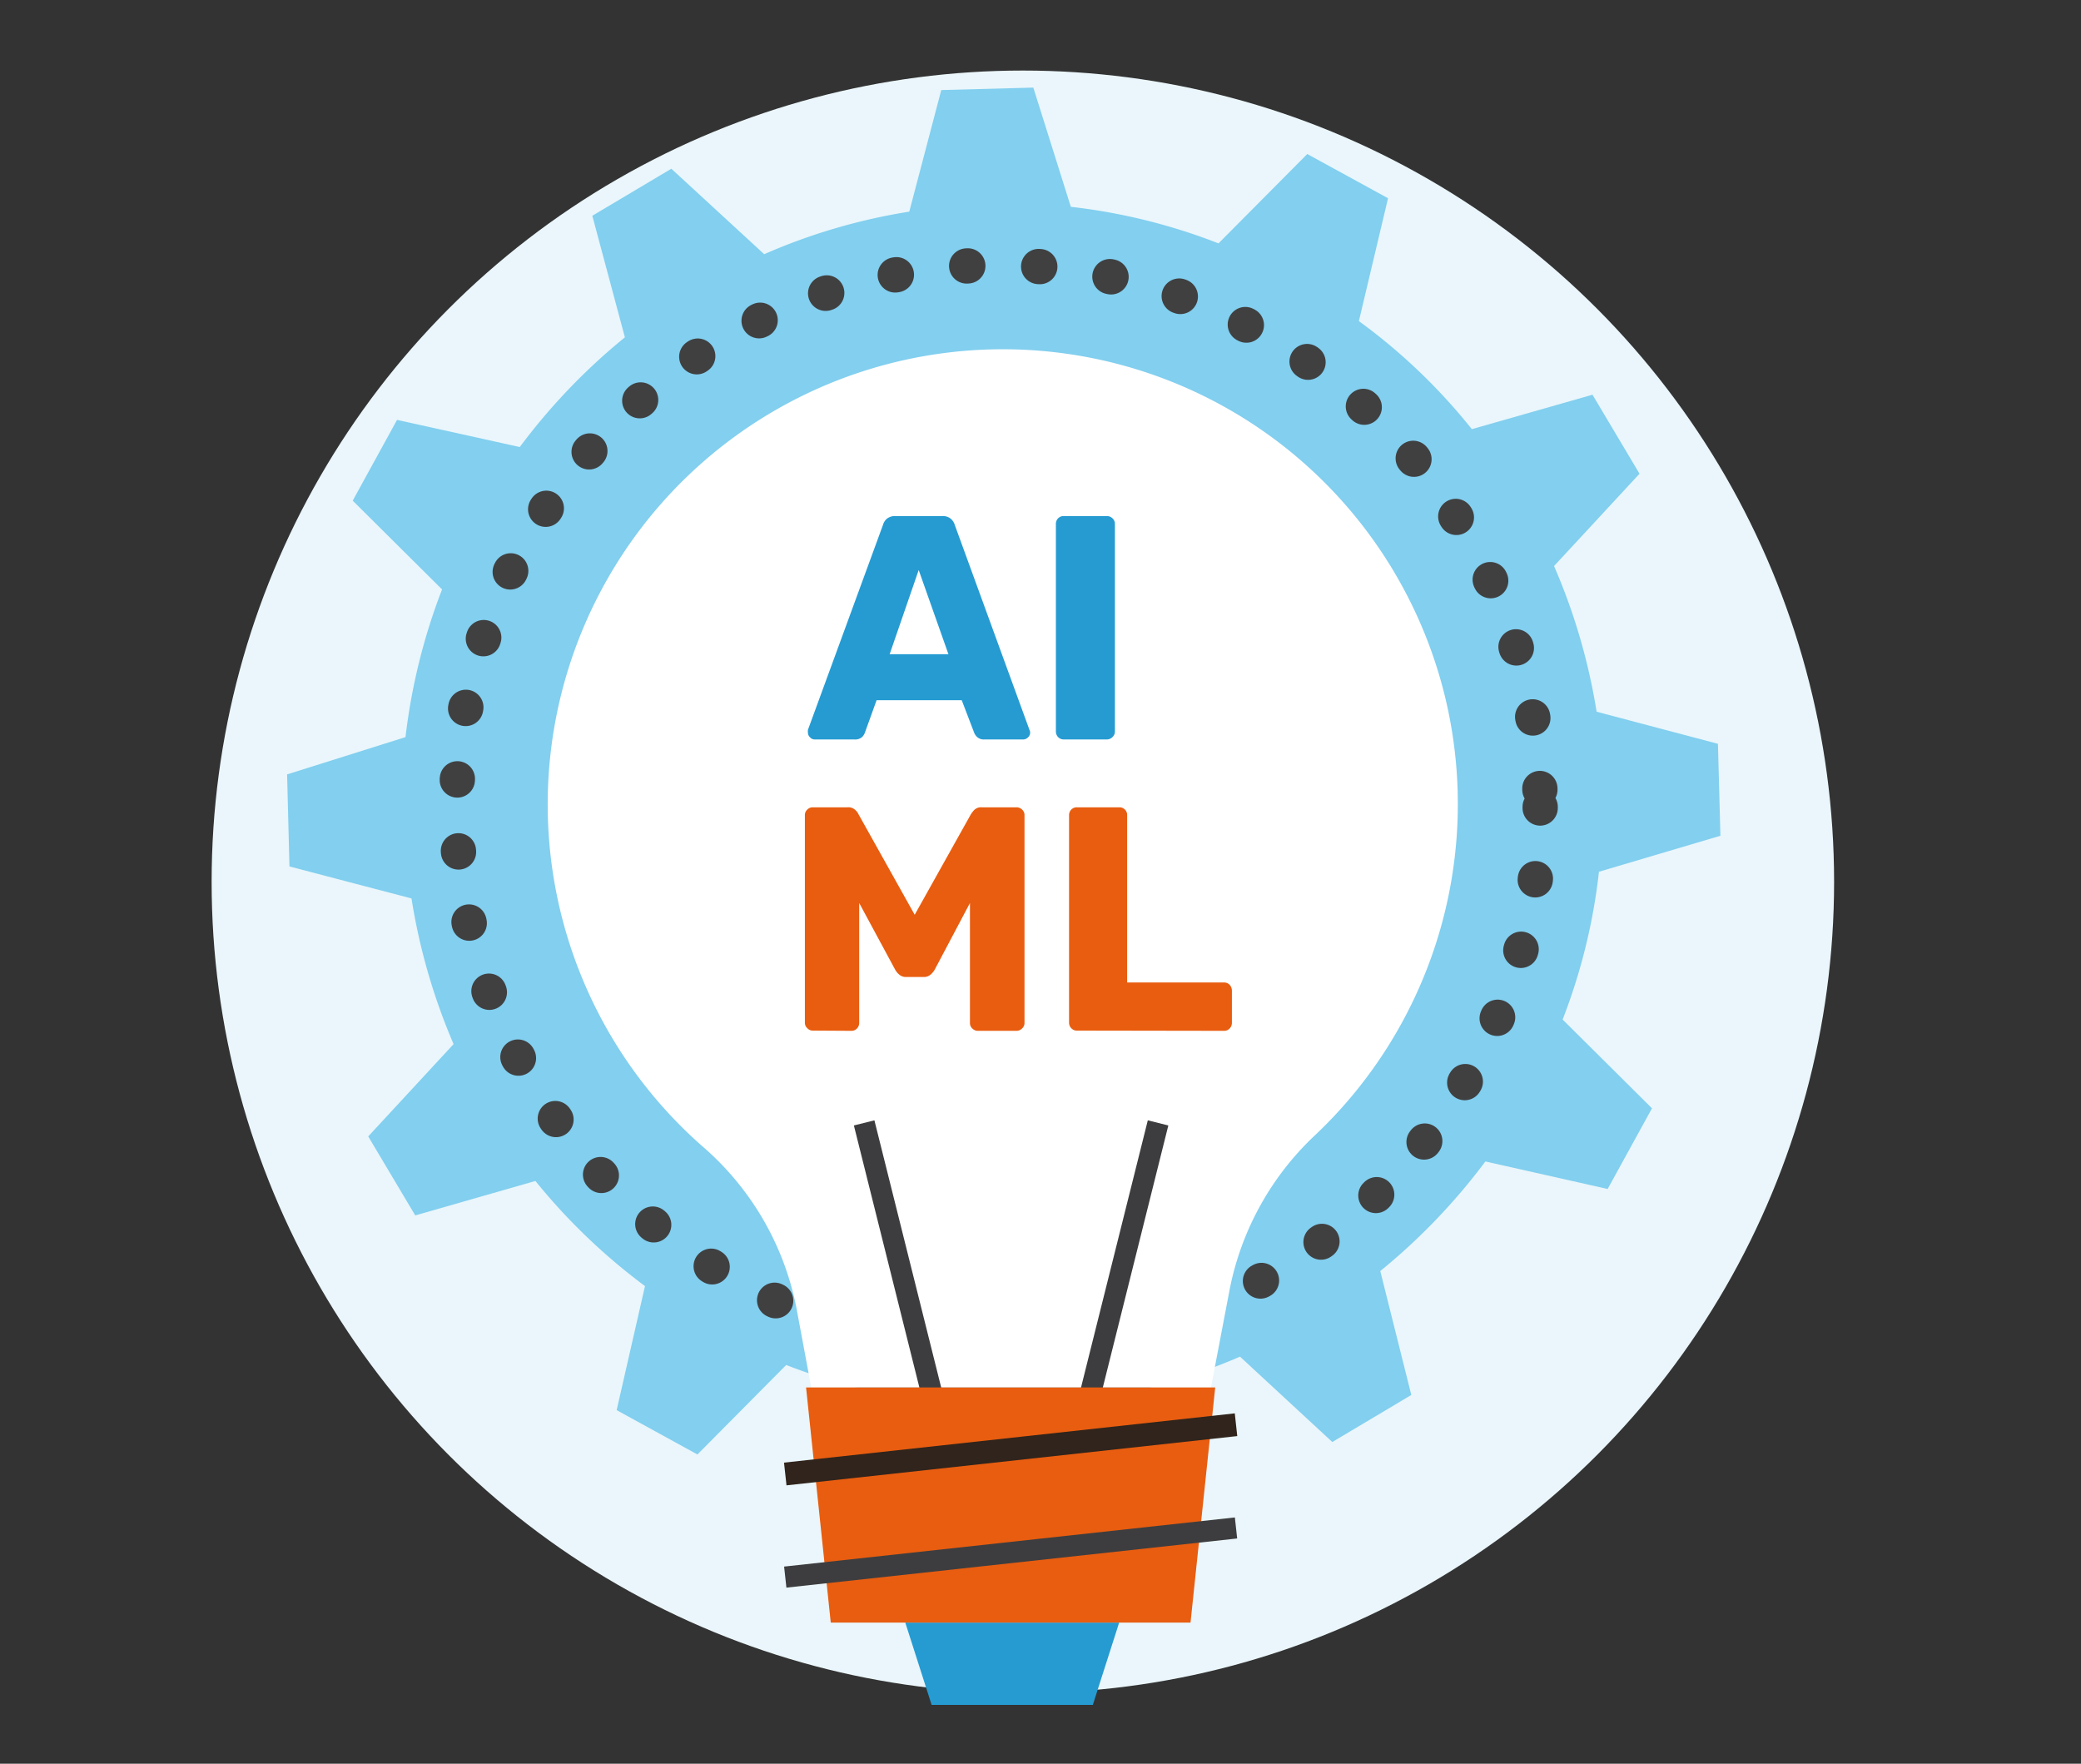 <svg xmlns="http://www.w3.org/2000/svg" width="177" height="150" viewBox="0 0 177 150">
  <rect x="0" y="0" width="177" height="150" fill="#333333" stroke="none"/>
  <title>4iG_icn_150px_AIML</title>
  <g id="Layer_2" data-name="Layer 2">
    <g id="Layer_1-2" data-name="Layer 1">
      <g>
        <rect width="177" height="150" style="fill: none;opacity: 0.2"/>
        <rect width="177" height="150" style="fill: none;opacity: 0.2"/>
        <circle cx="87" cy="75" r="69" style="fill: #eaf6fb"/>
        <circle cx="85" cy="66" r="44" style="fill: #fff"/>
        <path d="M136.74,101.12l3.77-6.86-7.6-7.55A50,50,0,0,0,136,74.14l10.33-3.06-.21-7.82L135.8,60.53a51.51,51.51,0,0,0-3.62-12.39l7.27-7.85-4-6.72L125.19,36.5a49.82,49.82,0,0,0-9.61-9.19l2.48-10.45-6.87-3.76-7.55,7.6a49.91,49.91,0,0,0-12.56-3.11L87.89,7.45l-7.83.21L77.34,18A50.37,50.37,0,0,0,65,21.62L57.1,14.35l-6.72,4,2.77,10.34a52.32,52.32,0,0,0-8.94,9.33L33.77,35.71,30,42.58l7.6,7.55a51.34,51.34,0,0,0-3.11,12.56L24.42,65.86l.2,7.83L35,76.41A51.84,51.84,0,0,0,38.58,88.8l-7.26,7.85,4,6.72,10.22-2.93a51.58,51.58,0,0,0,9.32,8.94l-2.41,10.55,6.87,3.77,7.55-7.61a50.45,50.45,0,0,0,12.56,3.11l3.06,10.33,7.83-.2L93.08,119a51.84,51.84,0,0,0,12.39-3.62l7.85,7.26,6.72-4-2.64-10.54a52.6,52.6,0,0,0,8.94-9.32Z" style="fill: #82cfef"/>
        <path d="M52.38,44a2.87,2.87,0,1,1-2.87-2.87A2.87,2.87,0,0,1,52.38,44Z" style="fill: #82cfef"/>
        <circle cx="84.92" cy="68.62" r="46.08" style="fill: none;stroke: #404041;stroke-linecap: round;stroke-miterlimit: 10;stroke-width: 3px;stroke-dasharray: 0.099,6.028"/>
        <polygon points="92.95 145 79.24 145 77 138 95.19 138 92.95 145" style="fill: #259bd2"/>
        <path d="M123.08,60A38.71,38.71,0,1,0,59.73,97.48a24.33,24.33,0,0,1,8,13.7L69,118h34l1.6-8.39a24.46,24.46,0,0,1,7.28-13.09A38.74,38.74,0,0,0,123.08,60Z" style="fill: #fff"/>
        <path d="M69.29,62.89a.53.53,0,0,1-.39-.18.54.54,0,0,1-.18-.39,1,1,0,0,1,0-.25l6.38-17.42a1.08,1.08,0,0,1,.33-.53,1.09,1.09,0,0,1,.72-.23h4a1.05,1.05,0,0,1,.72.23,1.1,1.1,0,0,1,.34.53l6.35,17.42a.53.53,0,0,1-.12.64.58.58,0,0,1-.42.18H83.73a.84.84,0,0,1-.61-.2,1,1,0,0,1-.26-.37L81.8,59.55H74.56l-1,2.77a1,1,0,0,1-.24.37.89.89,0,0,1-.65.2Zm6.38-7.25h5l-2.53-7.16Z" style="fill: #259bd2"/>
        <path d="M90.49,62.89a.65.65,0,0,1-.49-.2.68.68,0,0,1-.19-.48V44.57a.66.66,0,0,1,.19-.49.64.64,0,0,1,.49-.19h3.63a.68.68,0,0,1,.5.19.64.64,0,0,1,.21.49V62.21a.66.66,0,0,1-.21.48.69.69,0,0,1-.5.2Z" style="fill: #259bd2"/>
        <path d="M69.14,87.65a.61.61,0,0,1-.47-.2.62.62,0,0,1-.21-.47V69.33a.61.61,0,0,1,.21-.48.64.64,0,0,1,.47-.19h2.93a.86.86,0,0,1,.68.23,1.09,1.09,0,0,1,.27.36L77.8,77.8l4.78-8.55a2.57,2.57,0,0,1,.28-.36.84.84,0,0,1,.67-.23h2.9a.68.68,0,0,1,.5.19.61.61,0,0,1,.21.48V87a.62.62,0,0,1-.21.47.65.65,0,0,1-.5.2H83.2a.65.65,0,0,1-.5-.2.61.61,0,0,1-.2-.47V76.8l-3,5.67a1.65,1.65,0,0,1-.36.43.85.85,0,0,1-.6.19H77.09a.84.84,0,0,1-.59-.19,1.48,1.48,0,0,1-.36-.43L73.08,76.8V87a.68.68,0,0,1-.19.47.63.63,0,0,1-.49.2Z" style="fill: #e85d10"/>
        <path d="M91.61,87.65a.63.63,0,0,1-.49-.2.68.68,0,0,1-.19-.47V69.33a.67.67,0,0,1,.19-.48.66.66,0,0,1,.49-.19H95.2a.65.65,0,0,1,.67.67V83.56h8.23a.63.63,0,0,1,.49.2.74.74,0,0,1,.19.5V87a.68.68,0,0,1-.19.47.63.63,0,0,1-.49.2Z" style="fill: #e85d10"/>
        <line x1="79.5" y1="119.5" x2="73.5" y2="95.5" style="fill: none;stroke: #3d3d3f;stroke-miterlimit: 10;stroke-width: 1.8px"/>
        <line x1="92.5" y1="119.5" x2="98.5" y2="95.5" style="fill: none;stroke: #3d3d3f;stroke-miterlimit: 10;stroke-width: 1.8px"/>
        <polygon points="101.26 138 70.66 138 68.56 118 103.36 118 101.26 138" style="fill: #e85d10"/>
        <line x1="66.79" y1="134.13" x2="105.13" y2="129.95" style="fill: none;stroke: #3d3d3f;stroke-miterlimit: 10;stroke-width: 1.8px"/>
        <line x1="66.79" y1="125.36" x2="105.13" y2="121.17" style="fill: none;stroke: #30241c;stroke-miterlimit: 10;stroke-width: 1.944px"/>
      </g>
    </g>
  </g>
</svg>
